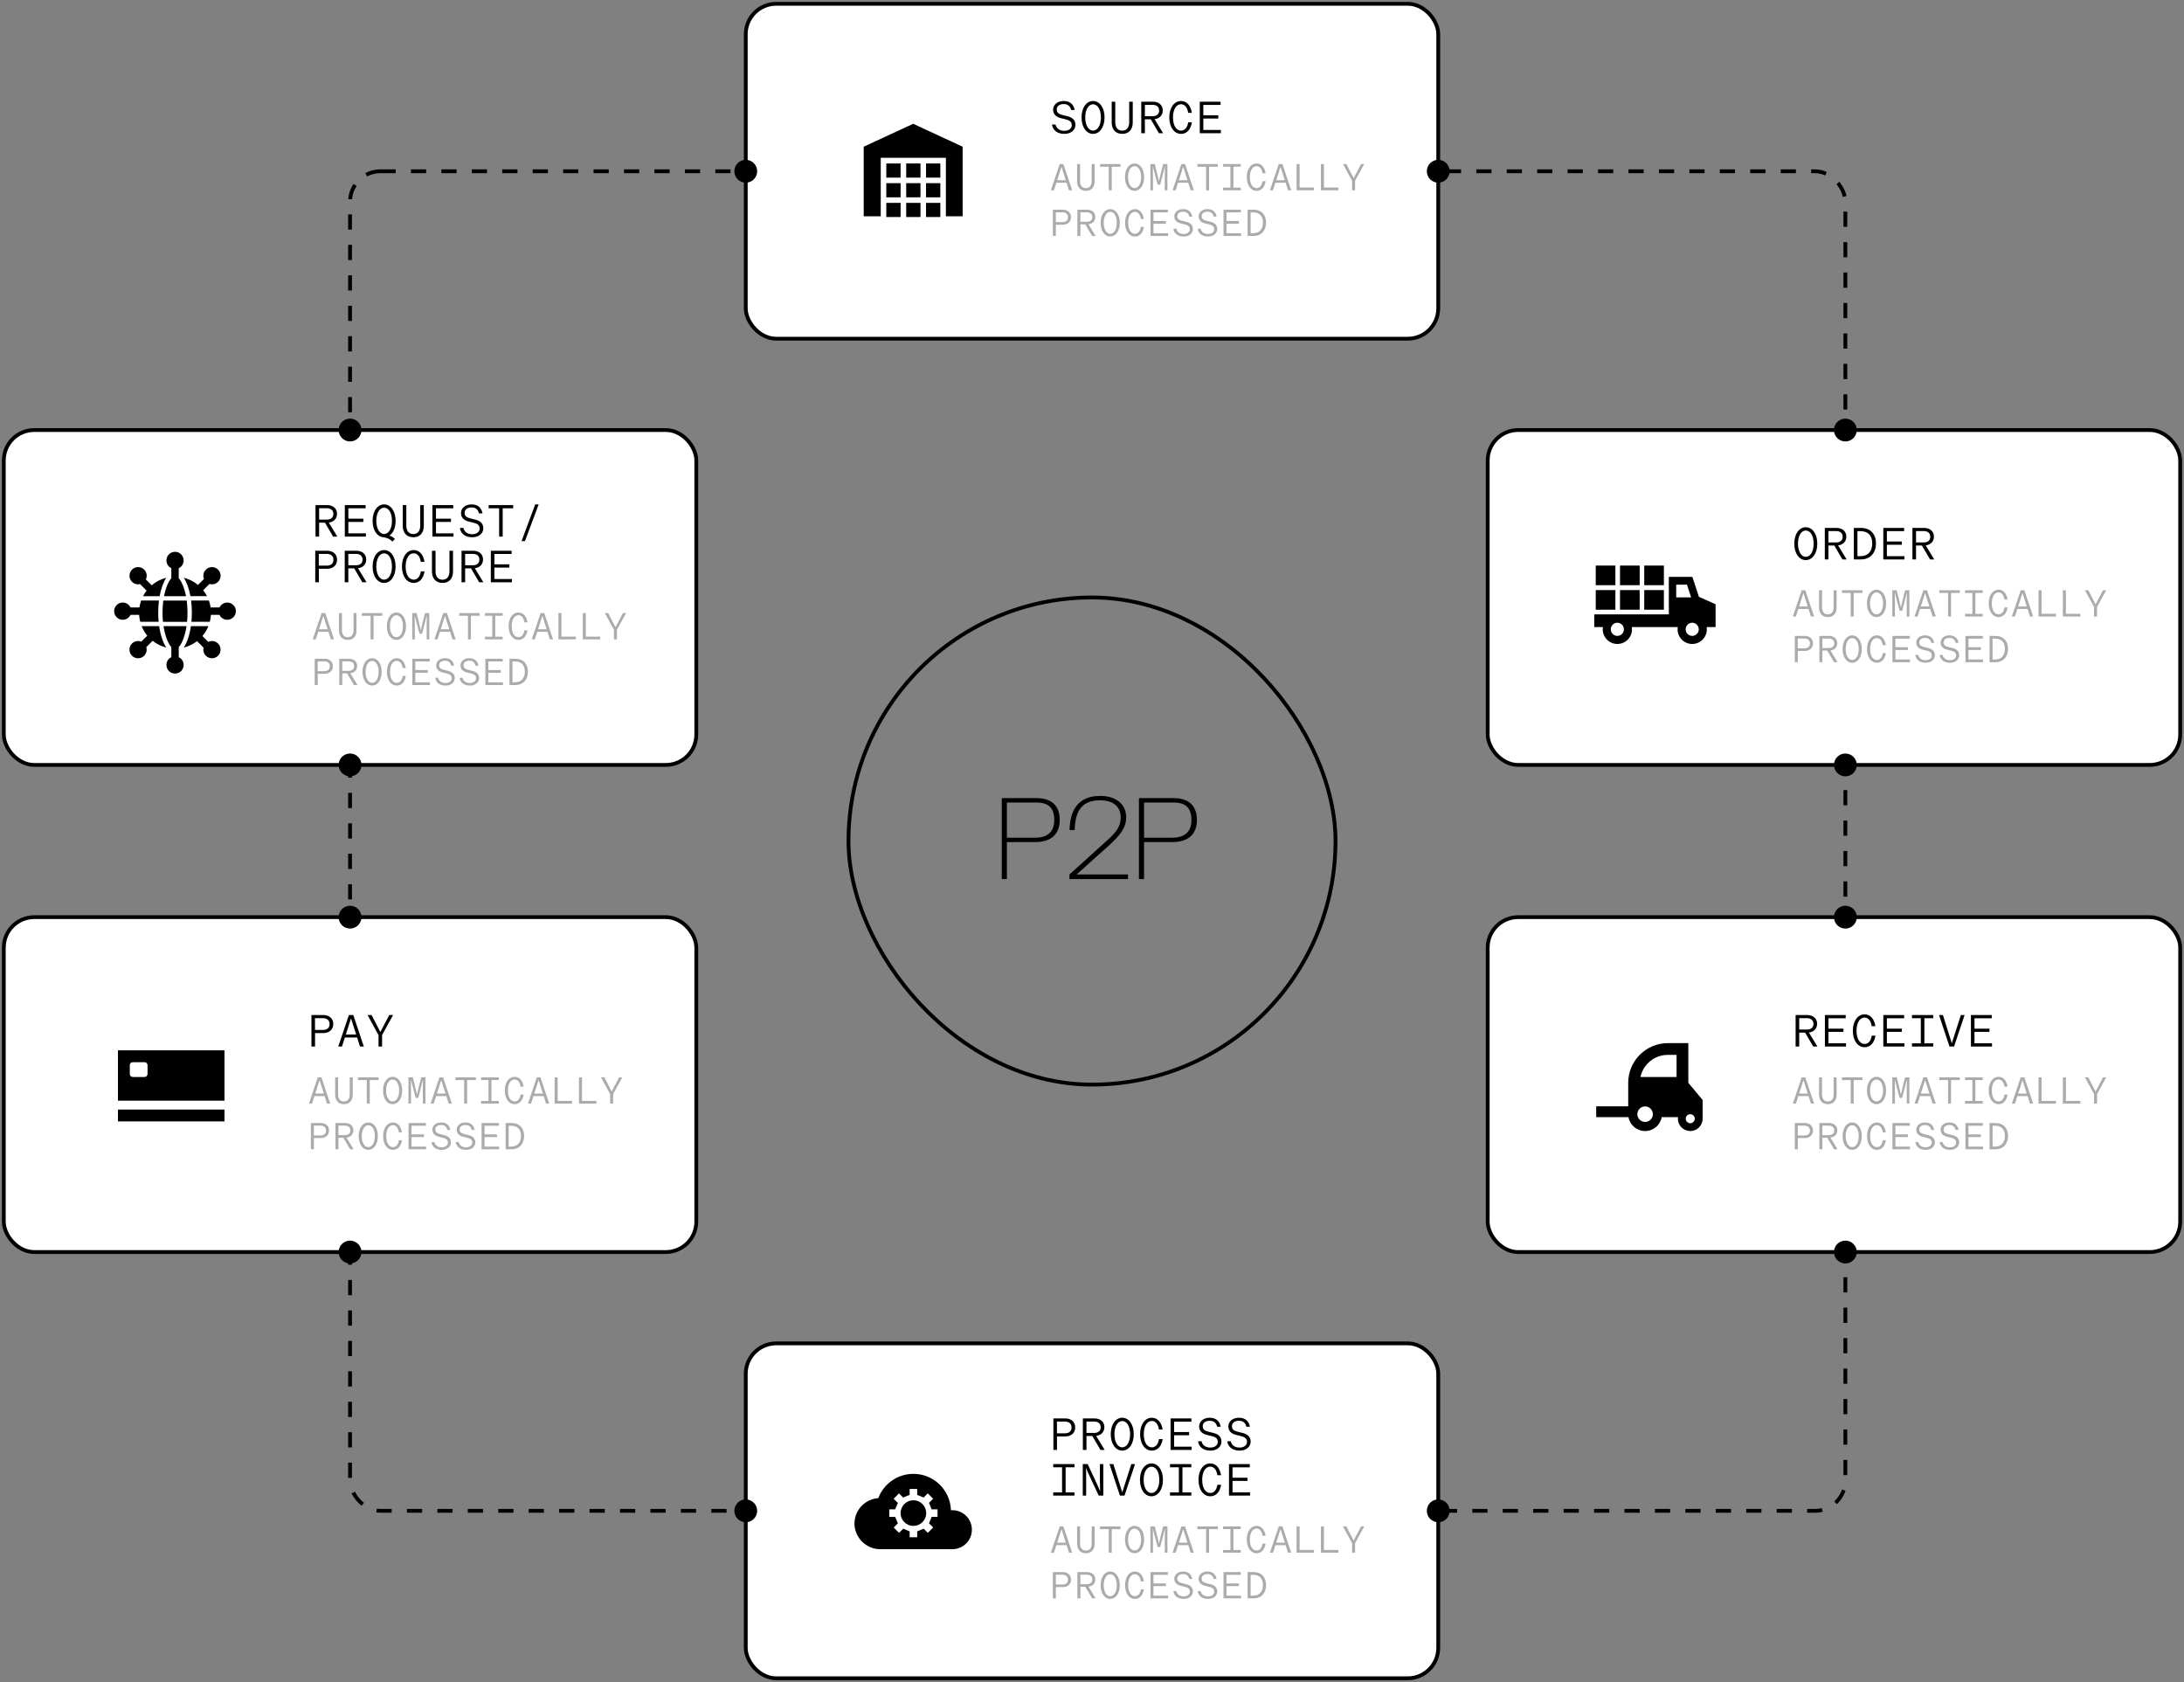 <svg width="574" height="442" viewBox="0 0 574 442" fill="none" xmlns="http://www.w3.org/2000/svg">
<rect x="0" y="0" width="574" height="442" fill="#808080" stroke="none"/>
<rect x="92" y="45" width="393" height="352" rx="8" stroke="black" stroke-dasharray="4 4"/>
<rect x="223" y="157" width="128" height="128" rx="64" stroke="black"/>
<path d="M272.409 209.72C276.697 209.72 278.521 212.024 278.521 215.48C278.521 218.776 276.697 221.272 272.089 221.272H264.633V231H263.289V209.72H272.409ZM272.025 220.12C275.545 220.12 277.081 218.392 277.081 215.48C277.081 212.248 275.545 210.872 272.345 210.872H264.633V220.12H272.025ZM281.071 231V229.784L290.991 220.824C293.519 218.52 294.543 217.112 294.543 214.776C294.543 212.12 292.751 210.296 289.167 210.296C284.815 210.296 282.575 212.504 282.447 218.104H281.103C281.231 211.736 284.367 209.144 289.103 209.144C293.839 209.144 295.983 211.736 295.983 214.744C295.983 217.4 294.607 219.224 291.631 222.008L282.959 229.784H296.463V231H281.071ZM308.458 209.72C312.746 209.72 314.569 212.024 314.569 215.48C314.569 218.776 312.746 221.272 308.138 221.272H300.682V231H299.338V209.72H308.458ZM308.074 220.12C311.594 220.12 313.13 218.392 313.13 215.48C313.13 212.248 311.594 210.872 308.394 210.872H300.682V220.12H308.074Z" fill="black"/>
<rect x="1" y="113" width="182" height="88" rx="8" fill="white"/>
<rect x="1" y="113" width="182" height="88" rx="8" stroke="black"/>
<circle cx="92" cy="113" r="3" fill="black"/>
<circle cx="92" cy="201" r="3" fill="black"/>
<path d="M54.408 156.66C54.123 156.102 53.785 155.583 53.396 155.096L55.057 153.442C55.829 153.675 56.705 153.5 57.315 152.883C58.198 152.001 58.198 150.56 57.315 149.678C56.433 148.795 54.992 148.795 54.11 149.678C53.448 150.34 53.279 151.313 53.61 152.131L52.039 153.701C50.969 152.812 49.69 152.163 48.295 151.813C49.074 152.987 49.684 154.662 50.047 156.654H54.408V156.66Z" fill="black"/>
<path d="M37.223 164.534C37.593 165.449 38.092 166.293 38.709 167.032L37.138 168.603C36.321 168.272 35.347 168.434 34.685 169.103C33.803 169.985 33.803 171.426 34.685 172.308C35.568 173.191 37.009 173.191 37.891 172.308C38.501 171.698 38.683 170.822 38.449 170.05L40.111 168.389C41.156 169.219 42.376 169.829 43.706 170.16C42.83 168.836 42.168 166.864 41.83 164.527H37.229L37.223 164.534Z" fill="black"/>
<path d="M42.713 160.998C42.713 161.841 42.758 162.64 42.83 163.399H49.163C49.241 162.64 49.28 161.841 49.28 160.998C49.28 159.862 49.202 158.791 49.073 157.805H42.921C42.784 158.791 42.713 159.862 42.713 160.998Z" fill="black"/>
<path d="M45.03 149.303V151.931C44.238 152.846 43.531 154.501 43.115 156.668H48.891C48.469 154.501 47.762 152.846 46.977 151.931V149.303C47.742 148.939 48.268 148.167 48.268 147.265C48.268 146.012 47.256 145 46.003 145C44.751 145 43.738 146.012 43.738 147.265C43.738 148.167 44.27 148.939 45.03 149.303Z" fill="black"/>
<path d="M46.978 172.691V170.062C47.861 169.044 48.639 167.09 49.029 164.533H42.98C43.37 167.09 44.149 169.044 45.031 170.062V172.691C44.265 173.054 43.74 173.826 43.74 174.728C43.74 175.981 44.752 176.993 46.005 176.993C47.257 176.993 48.27 175.981 48.27 174.728C48.27 173.826 47.737 173.054 46.978 172.691Z" fill="black"/>
<path d="M59.736 158.329C58.834 158.329 58.062 158.861 57.699 159.62H55.356C55.265 158.991 55.109 158.381 54.902 157.797H50.223C50.352 158.803 50.424 159.874 50.424 160.99C50.424 161.82 50.385 162.619 50.307 163.391H55.142C55.297 162.8 55.395 162.19 55.434 161.567H57.692C58.056 162.333 58.828 162.859 59.73 162.859C60.982 162.859 61.995 161.846 61.995 160.594C61.995 159.341 60.982 158.329 59.73 158.329H59.736Z" fill="black"/>
<path d="M54.739 168.667L53.201 167.129C53.856 166.357 54.389 165.487 54.772 164.533H50.17C49.833 166.869 49.171 168.842 48.295 170.166C49.586 169.842 50.767 169.258 51.786 168.472L53.506 170.192C53.331 170.932 53.532 171.737 54.103 172.308C54.986 173.19 56.426 173.19 57.309 172.308C58.191 171.425 58.191 169.985 57.309 169.102C56.614 168.408 55.576 168.265 54.733 168.667H54.739Z" fill="black"/>
<path d="M36.809 153.481L38.529 155.2C38.172 155.655 37.86 156.141 37.594 156.66H41.955C42.318 154.668 42.928 152.994 43.707 151.819C42.273 152.176 40.962 152.858 39.872 153.792L38.334 152.254C38.736 151.41 38.593 150.378 37.899 149.678C37.016 148.795 35.576 148.795 34.693 149.678C33.811 150.56 33.811 152.001 34.693 152.883C35.271 153.461 36.075 153.656 36.809 153.481Z" fill="black"/>
<path d="M36.567 161.567C36.606 162.197 36.704 162.807 36.859 163.391H41.694C41.623 162.619 41.577 161.82 41.577 160.99C41.577 159.874 41.649 158.803 41.779 157.797H37.1C36.892 158.381 36.736 158.991 36.645 159.62H34.303C33.939 158.861 33.167 158.329 32.265 158.329C31.012 158.329 30 159.341 30 160.594C30 161.846 31.012 162.859 32.265 162.859C33.167 162.859 33.939 162.327 34.303 161.567H36.561H36.567Z" fill="black"/>
<path d="M86.416 137.316L88.66 141H87.556L85.408 137.34H83.872V141H82.924V132.72H85.984C87.472 132.72 88.576 133.572 88.576 135.012C88.576 136.32 87.688 137.16 86.416 137.316ZM83.872 133.548V136.536H85.888C86.932 136.536 87.616 136.02 87.616 135.06C87.616 134.064 86.932 133.548 85.888 133.548H83.872ZM96.167 141H90.623V132.72H96.095V133.572H91.559V136.296H95.495V137.148H91.559V140.148H96.167V141ZM103.975 136.86C103.975 138.72 103.315 140.1 102.319 140.76C102.835 140.88 103.327 141.132 103.807 141.612L103.123 142.308C102.427 141.588 101.731 141.324 100.771 141.168C99.163 141.06 97.927 139.392 97.927 136.86C97.927 134.232 99.259 132.54 100.951 132.54C102.643 132.54 103.975 134.232 103.975 136.86ZM98.899 136.86C98.899 138.924 99.775 140.316 100.951 140.316C102.151 140.316 103.015 138.924 103.015 136.86C103.015 134.772 102.151 133.404 100.951 133.404C99.775 133.404 98.899 134.772 98.899 136.86ZM108.638 141.18C106.898 141.18 105.854 140.028 105.854 138.192V132.72H106.79V138.096C106.79 139.416 107.378 140.328 108.626 140.328C109.874 140.328 110.45 139.416 110.45 138.096V132.72H111.386V138.192C111.386 140.028 110.366 141.18 108.638 141.18ZM119.193 141H113.649V132.72H119.121V133.572H114.585V136.296H118.521V137.148H114.585V140.148H119.193V141ZM124.109 141.18C122.165 141.18 121.049 140.124 120.857 138.72H121.793C122.057 139.908 123.053 140.376 124.109 140.376C125.273 140.376 126.065 139.764 126.065 138.888C126.065 138 125.489 137.604 124.397 137.34L123.197 137.052C122.189 136.812 121.157 136.176 121.157 134.832C121.157 133.536 122.273 132.54 123.929 132.54C125.681 132.54 126.569 133.512 126.821 134.904H125.897C125.633 133.812 124.949 133.344 123.941 133.344C122.741 133.344 122.105 133.968 122.105 134.76C122.105 135.588 122.597 135.972 123.725 136.248L124.913 136.536C125.957 136.788 127.025 137.388 127.025 138.804C127.025 140.172 125.861 141.18 124.109 141.18ZM132.12 141H131.184V133.572H128.424V132.72H134.88V133.572H132.12V141ZM137.971 142.188H137.071L140.671 132.54H141.571L137.971 142.188ZM83.8 153H82.852V144.72H85.996C87.484 144.72 88.588 145.584 88.588 147.072C88.588 148.572 87.484 149.46 85.996 149.46H83.8V153ZM83.788 145.548V148.632H85.9C86.944 148.632 87.628 148.104 87.628 147.12C87.628 146.1 86.944 145.548 85.9 145.548H83.788ZM94.091 149.316L96.335 153H95.231L93.083 149.34H91.547V153H90.599V144.72H93.659C95.147 144.72 96.251 145.572 96.251 147.012C96.251 148.32 95.363 149.16 94.091 149.316ZM91.547 145.548V148.536H93.563C94.607 148.536 95.291 148.02 95.291 147.06C95.291 146.064 94.607 145.548 93.563 145.548H91.547ZM100.951 153.18C99.259 153.18 97.927 151.488 97.927 148.86C97.927 146.232 99.259 144.54 100.951 144.54C102.643 144.54 103.975 146.232 103.975 148.86C103.975 151.488 102.643 153.18 100.951 153.18ZM100.951 152.316C102.151 152.316 103.015 150.924 103.015 148.86C103.015 146.772 102.151 145.404 100.951 145.404C99.775 145.404 98.899 146.772 98.899 148.86C98.899 150.924 99.775 152.316 100.951 152.316ZM108.722 153.18C106.97 153.18 105.638 151.476 105.638 148.86C105.638 146.244 106.97 144.54 108.722 144.54C110.342 144.54 111.29 145.872 111.566 147.648H110.594C110.414 146.376 109.814 145.392 108.722 145.392C107.462 145.392 106.61 146.76 106.61 148.86C106.61 150.96 107.462 152.316 108.722 152.316C109.826 152.316 110.414 151.38 110.606 150.144H111.578C111.302 151.896 110.354 153.18 108.722 153.18ZM116.313 153.18C114.573 153.18 113.529 152.028 113.529 150.192V144.72H114.465V150.096C114.465 151.416 115.053 152.328 116.301 152.328C117.549 152.328 118.125 151.416 118.125 150.096V144.72H119.061V150.192C119.061 152.028 118.041 153.18 116.313 153.18ZM124.793 149.316L127.037 153H125.933L123.785 149.34H122.249V153H121.301V144.72H124.361C125.849 144.72 126.953 145.572 126.953 147.012C126.953 148.32 126.065 149.16 124.793 149.316ZM122.249 145.548V148.536H124.265C125.309 148.536 125.993 148.02 125.993 147.06C125.993 146.064 125.309 145.548 124.265 145.548H122.249ZM134.544 153H129V144.72H134.472V145.572H129.936V148.296H133.872V149.148H129.936V152.148H134.544V153Z" fill="black"/>
<path d="M87.79 168H86.95L86.32 166.02H83.64L83 168H82.19L84.52 161.1H85.48L87.79 168ZM84.98 161.83L83.85 165.36H86.11L84.98 161.83ZM91.406 168.15C89.956 168.15 89.086 167.19 89.086 165.66V161.1H89.866V165.58C89.866 166.68 90.356 167.44 91.396 167.44C92.436 167.44 92.916 166.68 92.916 165.58V161.1H93.696V165.66C93.696 167.19 92.846 168.15 91.406 168.15ZM98.182 168H97.402V161.81H95.102V161.1H100.482V161.81H98.182V168ZM104.188 168.15C102.778 168.15 101.668 166.74 101.668 164.55C101.668 162.36 102.778 160.95 104.188 160.95C105.598 160.95 106.708 162.36 106.708 164.55C106.708 166.74 105.598 168.15 104.188 168.15ZM104.188 167.43C105.188 167.43 105.908 166.27 105.908 164.55C105.908 162.81 105.188 161.67 104.188 161.67C103.208 161.67 102.478 162.81 102.478 164.55C102.478 166.27 103.208 167.43 104.188 167.43ZM111.694 161.1H112.824V168H112.134V164.12C112.134 163.39 112.144 162.31 112.164 161.75H112.144C112.054 162.09 111.784 163.19 111.594 163.92L110.924 166.5H110.254L109.564 163.92C109.384 163.25 109.154 162.35 109.004 161.75H108.984C109.004 162.31 109.024 163.39 109.024 164.12V168H108.344V161.1H109.494L110.074 163.4C110.284 164.21 110.504 165.18 110.584 165.59H110.604C110.714 165.09 110.954 164.04 111.114 163.41L111.694 161.1ZM119.77 168H118.93L118.3 166.02H115.62L114.98 168H114.17L116.5 161.1H117.46L119.77 168ZM116.96 161.83L115.83 165.36H118.09L116.96 161.83ZM123.767 168H122.987V161.81H120.687V161.1H126.067V161.81H123.767V168ZM132.103 168H127.443V167.3H129.383V161.8H127.443V161.1H132.103V161.8H130.163V167.3H132.103V168ZM136.249 168.15C134.789 168.15 133.679 166.73 133.679 164.55C133.679 162.37 134.789 160.95 136.249 160.95C137.599 160.95 138.389 162.06 138.619 163.54H137.809C137.659 162.48 137.159 161.66 136.249 161.66C135.199 161.66 134.489 162.8 134.489 164.55C134.489 166.3 135.199 167.43 136.249 167.43C137.169 167.43 137.659 166.65 137.819 165.62H138.629C138.399 167.08 137.609 168.15 136.249 168.15ZM145.355 168H144.515L143.885 166.02H141.205L140.565 168H139.755L142.085 161.1H143.045L145.355 168ZM142.545 161.83L141.415 165.36H143.675L142.545 161.83ZM151.351 168H146.771V161.1H147.561V167.28H151.351V168ZM157.747 168H153.167V161.1H153.957V167.28H157.747V168ZM162.143 168H161.363V165.51L158.963 161.1H159.843L161.763 164.81L163.713 161.1H164.553L162.143 165.49V168ZM83.5 180H82.71V173.1H85.33C86.57 173.1 87.49 173.82 87.49 175.06C87.49 176.31 86.57 177.05 85.33 177.05H83.5V180ZM83.49 173.79V176.36H85.25C86.12 176.36 86.69 175.92 86.69 175.1C86.69 174.25 86.12 173.79 85.25 173.79H83.49ZM92.076 176.93L93.946 180H93.026L91.236 176.95H89.956V180H89.166V173.1H91.716C92.956 173.1 93.876 173.81 93.876 175.01C93.876 176.1 93.136 176.8 92.076 176.93ZM89.956 173.79V176.28H91.636C92.506 176.28 93.076 175.85 93.076 175.05C93.076 174.22 92.506 173.79 91.636 173.79H89.956ZM97.792 180.15C96.382 180.15 95.272 178.74 95.272 176.55C95.272 174.36 96.382 172.95 97.792 172.95C99.202 172.95 100.312 174.36 100.312 176.55C100.312 178.74 99.202 180.15 97.792 180.15ZM97.792 179.43C98.792 179.43 99.512 178.27 99.512 176.55C99.512 174.81 98.792 173.67 97.792 173.67C96.812 173.67 96.082 174.81 96.082 176.55C96.082 178.27 96.812 179.43 97.792 179.43ZM104.268 180.15C102.808 180.15 101.698 178.73 101.698 176.55C101.698 174.37 102.808 172.95 104.268 172.95C105.618 172.95 106.408 174.06 106.638 175.54H105.828C105.678 174.48 105.178 173.66 104.268 173.66C103.218 173.66 102.508 174.8 102.508 176.55C102.508 178.3 103.218 179.43 104.268 179.43C105.188 179.43 105.678 178.65 105.838 177.62H106.648C106.418 179.08 105.628 180.15 104.268 180.15ZM112.994 180H108.374V173.1H112.934V173.81H109.154V176.08H112.434V176.79H109.154V179.29H112.994V180ZM117.09 180.15C115.47 180.15 114.54 179.27 114.38 178.1H115.16C115.38 179.09 116.21 179.48 117.09 179.48C118.06 179.48 118.72 178.97 118.72 178.24C118.72 177.5 118.24 177.17 117.33 176.95L116.33 176.71C115.49 176.51 114.63 175.98 114.63 174.86C114.63 173.78 115.56 172.95 116.94 172.95C118.4 172.95 119.14 173.76 119.35 174.92H118.58C118.36 174.01 117.79 173.62 116.95 173.62C115.95 173.62 115.42 174.14 115.42 174.8C115.42 175.49 115.83 175.81 116.77 176.04L117.76 176.28C118.63 176.49 119.52 176.99 119.52 178.17C119.52 179.31 118.55 180.15 117.09 180.15ZM123.487 180.15C121.867 180.15 120.937 179.27 120.777 178.1H121.557C121.777 179.09 122.607 179.48 123.487 179.48C124.457 179.48 125.117 178.97 125.117 178.24C125.117 177.5 124.637 177.17 123.727 176.95L122.727 176.71C121.887 176.51 121.027 175.98 121.027 174.86C121.027 173.78 121.957 172.95 123.337 172.95C124.797 172.95 125.537 173.76 125.747 174.92H124.977C124.757 174.01 124.187 173.62 123.347 173.62C122.347 173.62 121.817 174.14 121.817 174.8C121.817 175.49 122.227 175.81 123.167 176.04L124.157 176.28C125.027 176.49 125.917 176.99 125.917 178.17C125.917 179.31 124.947 180.15 123.487 180.15ZM132.183 180H127.563V173.1H132.123V173.81H128.343V176.08H131.623V176.79H128.343V179.29H132.183V180ZM135.449 173.1C137.589 173.1 138.749 174.5 138.749 176.49C138.749 178.48 137.589 180 135.449 180H133.899V173.1H135.449ZM134.689 179.29H135.329C137.039 179.29 137.929 178.18 137.929 176.5C137.929 174.8 137.049 173.81 135.329 173.81H134.689V179.29Z" fill="#ABABAB"/>
<rect x="196" y="1" width="182" height="88" rx="8" fill="white"/>
<rect x="196" y="1" width="182" height="88" rx="8" stroke="black"/>
<circle cx="196" cy="45" r="3" fill="black"/>
<circle cx="378" cy="45" r="3" fill="black"/>
<path d="M240.003 32.53L227 38.548V56.84H231.477V42.955V41.504V41.469H233.062H246.938H248.599V56.84H253V38.548L240.003 32.53Z" fill="black"/>
<path d="M232.941 56.84V57.03H236.697V56.84V53.309H232.941V56.84Z" fill="black"/>
<path d="M238.166 56.84V57.03H241.921V56.84V53.309H238.166V56.84Z" fill="black"/>
<path d="M243.385 56.84V57.03H247.14V56.84V53.309H243.385V56.84Z" fill="black"/>
<path d="M236.697 48.13H232.941V51.851H236.697V48.13Z" fill="black"/>
<path d="M241.921 48.13H238.166V51.851H241.921V48.13Z" fill="black"/>
<path d="M247.14 48.13H243.385V51.851H247.14V48.13Z" fill="black"/>
<path d="M232.941 42.954V46.676H236.697V43.219V42.954H236.142H232.941Z" fill="black"/>
<path d="M238.166 43.929V46.676H241.921V43.889V42.954H238.166V43.929Z" fill="black"/>
<path d="M243.385 42.954V43.184V46.676H247.14V42.954H243.859H243.385Z" fill="black"/>
<path d="M279.732 35.18C277.788 35.18 276.672 34.124 276.48 32.72H277.416C277.68 33.908 278.676 34.376 279.732 34.376C280.896 34.376 281.688 33.764 281.688 32.888C281.688 32 281.112 31.604 280.02 31.34L278.82 31.052C277.812 30.812 276.78 30.176 276.78 28.832C276.78 27.536 277.896 26.54 279.552 26.54C281.304 26.54 282.192 27.512 282.444 28.904H281.52C281.256 27.812 280.572 27.344 279.564 27.344C278.364 27.344 277.728 27.968 277.728 28.76C277.728 29.588 278.22 29.972 279.348 30.248L280.536 30.536C281.58 30.788 282.648 31.388 282.648 32.804C282.648 34.172 281.484 35.18 279.732 35.18ZM287.275 35.18C285.583 35.18 284.251 33.488 284.251 30.86C284.251 28.232 285.583 26.54 287.275 26.54C288.967 26.54 290.299 28.232 290.299 30.86C290.299 33.488 288.967 35.18 287.275 35.18ZM287.275 34.316C288.475 34.316 289.339 32.924 289.339 30.86C289.339 28.772 288.475 27.404 287.275 27.404C286.099 27.404 285.223 28.772 285.223 30.86C285.223 32.924 286.099 34.316 287.275 34.316ZM294.963 35.18C293.223 35.18 292.179 34.028 292.179 32.192V26.72H293.115V32.096C293.115 33.416 293.703 34.328 294.951 34.328C296.199 34.328 296.775 33.416 296.775 32.096V26.72H297.711V32.192C297.711 34.028 296.691 35.18 294.963 35.18ZM303.442 31.316L305.686 35H304.582L302.434 31.34H300.898V35H299.95V26.72H303.01C304.498 26.72 305.602 27.572 305.602 29.012C305.602 30.32 304.714 31.16 303.442 31.316ZM300.898 27.548V30.536H302.914C303.958 30.536 304.642 30.02 304.642 29.06C304.642 28.064 303.958 27.548 302.914 27.548H300.898ZM310.397 35.18C308.645 35.18 307.313 33.476 307.313 30.86C307.313 28.244 308.645 26.54 310.397 26.54C312.017 26.54 312.965 27.872 313.241 29.648H312.269C312.089 28.376 311.489 27.392 310.397 27.392C309.137 27.392 308.285 28.76 308.285 30.86C308.285 32.96 309.137 34.316 310.397 34.316C311.501 34.316 312.089 33.38 312.281 32.144H313.253C312.977 33.896 312.029 35.18 310.397 35.18ZM320.869 35H315.325V26.72H320.797V27.572H316.261V30.296H320.197V31.148H316.261V34.148H320.869V35Z" fill="black"/>
<path d="M281.79 50H280.95L280.32 48.02H277.64L277 50H276.19L278.52 43.1H279.48L281.79 50ZM278.98 43.83L277.85 47.36H280.11L278.98 43.83ZM285.406 50.15C283.956 50.15 283.086 49.19 283.086 47.66V43.1H283.866V47.58C283.866 48.68 284.356 49.44 285.396 49.44C286.436 49.44 286.916 48.68 286.916 47.58V43.1H287.696V47.66C287.696 49.19 286.846 50.15 285.406 50.15ZM292.182 50H291.402V43.81H289.102V43.1H294.482V43.81H292.182V50ZM298.188 50.15C296.778 50.15 295.668 48.74 295.668 46.55C295.668 44.36 296.778 42.95 298.188 42.95C299.598 42.95 300.708 44.36 300.708 46.55C300.708 48.74 299.598 50.15 298.188 50.15ZM298.188 49.43C299.188 49.43 299.908 48.27 299.908 46.55C299.908 44.81 299.188 43.67 298.188 43.67C297.208 43.67 296.478 44.81 296.478 46.55C296.478 48.27 297.208 49.43 298.188 49.43ZM305.694 43.1H306.824V50H306.134V46.12C306.134 45.39 306.144 44.31 306.164 43.75H306.144C306.054 44.09 305.784 45.19 305.594 45.92L304.924 48.5H304.254L303.564 45.92C303.384 45.25 303.154 44.35 303.004 43.75H302.984C303.004 44.31 303.024 45.39 303.024 46.12V50H302.344V43.1H303.494L304.074 45.4C304.284 46.21 304.504 47.18 304.584 47.59H304.604C304.714 47.09 304.954 46.04 305.114 45.41L305.694 43.1ZM313.77 50H312.93L312.3 48.02H309.62L308.98 50H308.17L310.5 43.1H311.46L313.77 50ZM310.96 43.83L309.83 47.36H312.09L310.96 43.83ZM317.767 50H316.987V43.81H314.687V43.1H320.067V43.81H317.767V50ZM326.103 50H321.443V49.3H323.383V43.8H321.443V43.1H326.103V43.8H324.163V49.3H326.103V50ZM330.249 50.15C328.789 50.15 327.679 48.73 327.679 46.55C327.679 44.37 328.789 42.95 330.249 42.95C331.599 42.95 332.389 44.06 332.619 45.54H331.809C331.659 44.48 331.159 43.66 330.249 43.66C329.199 43.66 328.489 44.8 328.489 46.55C328.489 48.3 329.199 49.43 330.249 49.43C331.169 49.43 331.659 48.65 331.819 47.62H332.629C332.399 49.08 331.609 50.15 330.249 50.15ZM339.355 50H338.515L337.885 48.02H335.205L334.565 50H333.755L336.085 43.1H337.045L339.355 50ZM336.545 43.83L335.415 47.36H337.675L336.545 43.83ZM345.351 50H340.771V43.1H341.561V49.28H345.351V50ZM351.747 50H347.167V43.1H347.957V49.28H351.747V50ZM356.143 50H355.363V47.51L352.963 43.1H353.843L355.763 46.81L357.713 43.1H358.553L356.143 47.49V50ZM277.5 62H276.71V55.1H279.33C280.57 55.1 281.49 55.82 281.49 57.06C281.49 58.31 280.57 59.05 279.33 59.05H277.5V62ZM277.49 55.79V58.36H279.25C280.12 58.36 280.69 57.92 280.69 57.1C280.69 56.25 280.12 55.79 279.25 55.79H277.49ZM286.076 58.93L287.946 62H287.026L285.236 58.95H283.956V62H283.166V55.1H285.716C286.956 55.1 287.876 55.81 287.876 57.01C287.876 58.1 287.136 58.8 286.076 58.93ZM283.956 55.79V58.28H285.636C286.506 58.28 287.076 57.85 287.076 57.05C287.076 56.22 286.506 55.79 285.636 55.79H283.956ZM291.792 62.15C290.382 62.15 289.272 60.74 289.272 58.55C289.272 56.36 290.382 54.95 291.792 54.95C293.202 54.95 294.312 56.36 294.312 58.55C294.312 60.74 293.202 62.15 291.792 62.15ZM291.792 61.43C292.792 61.43 293.512 60.27 293.512 58.55C293.512 56.81 292.792 55.67 291.792 55.67C290.812 55.67 290.082 56.81 290.082 58.55C290.082 60.27 290.812 61.43 291.792 61.43ZM298.268 62.15C296.808 62.15 295.698 60.73 295.698 58.55C295.698 56.37 296.808 54.95 298.268 54.95C299.618 54.95 300.408 56.06 300.638 57.54H299.828C299.678 56.48 299.178 55.66 298.268 55.66C297.218 55.66 296.508 56.8 296.508 58.55C296.508 60.3 297.218 61.43 298.268 61.43C299.188 61.43 299.678 60.65 299.838 59.62H300.648C300.418 61.08 299.628 62.15 298.268 62.15ZM306.994 62H302.374V55.1H306.934V55.81H303.154V58.08H306.434V58.79H303.154V61.29H306.994V62ZM311.09 62.15C309.47 62.15 308.54 61.27 308.38 60.1H309.16C309.38 61.09 310.21 61.48 311.09 61.48C312.06 61.48 312.72 60.97 312.72 60.24C312.72 59.5 312.24 59.17 311.33 58.95L310.33 58.71C309.49 58.51 308.63 57.98 308.63 56.86C308.63 55.78 309.56 54.95 310.94 54.95C312.4 54.95 313.14 55.76 313.35 56.92H312.58C312.36 56.01 311.79 55.62 310.95 55.62C309.95 55.62 309.42 56.14 309.42 56.8C309.42 57.49 309.83 57.81 310.77 58.04L311.76 58.28C312.63 58.49 313.52 58.99 313.52 60.17C313.52 61.31 312.55 62.15 311.09 62.15ZM317.487 62.15C315.867 62.15 314.937 61.27 314.777 60.1H315.557C315.777 61.09 316.607 61.48 317.487 61.48C318.457 61.48 319.117 60.97 319.117 60.24C319.117 59.5 318.637 59.17 317.727 58.95L316.727 58.71C315.887 58.51 315.027 57.98 315.027 56.86C315.027 55.78 315.957 54.95 317.337 54.95C318.797 54.95 319.537 55.76 319.747 56.92H318.977C318.757 56.01 318.187 55.62 317.347 55.62C316.347 55.62 315.817 56.14 315.817 56.8C315.817 57.49 316.227 57.81 317.167 58.04L318.157 58.28C319.027 58.49 319.917 58.99 319.917 60.17C319.917 61.31 318.947 62.15 317.487 62.15ZM326.183 62H321.563V55.1H326.123V55.81H322.343V58.08H325.623V58.79H322.343V61.29H326.183V62ZM329.449 55.1C331.589 55.1 332.749 56.5 332.749 58.49C332.749 60.48 331.589 62 329.449 62H327.899V55.1H329.449ZM328.689 61.29H329.329C331.039 61.29 331.929 60.18 331.929 58.5C331.929 56.8 331.049 55.81 329.329 55.81H328.689V61.29Z" fill="#ABABAB"/>
<rect x="196" y="353" width="182" height="88" rx="8" fill="white"/>
<rect x="196" y="353" width="182" height="88" rx="8" stroke="black"/>
<circle cx="196" cy="397" r="3" fill="black"/>
<circle cx="378" cy="397" r="3" fill="black"/>
<path d="M250.306 396.833H249.925C249.75 391.534 245.41 387.286 240.058 387.286C235.832 387.286 232.239 389.943 230.83 393.666C227.336 393.909 224.572 396.81 224.572 400.365C224.572 403.921 227.58 407.08 231.287 407.08H250.306C253.138 407.08 255.429 404.789 255.429 401.957C255.429 399.124 253.138 396.833 250.306 396.833ZM239.068 392.813V391.26H241.055V392.805L241.406 392.95L242.388 393.361L242.738 393.513L243.012 393.239L243.842 392.409L245.25 393.818L244.428 394.64L244.162 394.907L244.306 395.257L244.71 396.247L244.854 396.604H246.408V398.591H244.862L244.717 398.942L244.306 399.924L244.154 400.274L244.428 400.548L245.235 401.355L245.258 401.378L245.227 401.408L243.849 402.786L243.027 401.964L242.761 401.698L242.41 401.842L241.421 402.246L241.063 402.391V403.944H239.076V402.398L238.726 402.254L237.842 401.88L237.743 401.842L237.393 401.69L237.119 401.964L236.289 402.794L234.881 401.386L235.703 400.563L235.97 400.297L235.825 399.947L235.421 398.957L235.277 398.599H233.724V396.612H235.269L235.414 396.262L235.779 395.386L235.825 395.28L235.977 394.929L235.703 394.655L234.873 393.826L236.282 392.417L237.104 393.239L237.37 393.506L237.721 393.361L238.71 392.958L239.068 392.813Z" fill="black"/>
<path d="M237.264 395.713C237.082 395.987 236.952 396.292 236.861 396.604C236.838 396.68 236.808 396.756 236.792 396.833C236.785 396.871 236.762 396.909 236.754 396.954C236.709 397.175 236.693 397.388 236.693 397.594C236.693 397.799 236.716 398.013 236.754 398.233C236.838 398.683 237.013 399.101 237.264 399.474C237.462 399.771 237.721 400.023 238.003 400.243C238.064 400.289 238.117 400.342 238.178 400.388C238.551 400.639 238.97 400.814 239.419 400.898C239.64 400.944 239.853 400.959 240.058 400.959C240.264 400.959 240.477 400.936 240.698 400.898C241.147 400.814 241.566 400.639 241.939 400.388C242.304 400.144 242.609 399.84 242.853 399.474C243.104 399.101 243.279 398.683 243.363 398.233C243.408 398.013 243.424 397.799 243.424 397.594C243.424 397.388 243.401 397.175 243.363 396.954C243.355 396.916 243.34 396.878 243.325 396.833C243.233 396.429 243.081 396.048 242.853 395.713C242.609 395.356 242.304 395.043 241.939 394.8C241.566 394.549 241.147 394.373 240.698 394.29C240.477 394.244 240.264 394.229 240.058 394.229C239.853 394.229 239.64 394.252 239.419 394.29C238.97 394.373 238.551 394.549 238.178 394.8C237.813 395.043 237.508 395.348 237.264 395.713Z" fill="black"/>
<path d="M277.8 381H276.852V372.72H279.996C281.484 372.72 282.588 373.584 282.588 375.072C282.588 376.572 281.484 377.46 279.996 377.46H277.8V381ZM277.788 373.548V376.632H279.9C280.944 376.632 281.628 376.104 281.628 375.12C281.628 374.1 280.944 373.548 279.9 373.548H277.788ZM288.091 377.316L290.335 381H289.231L287.083 377.34H285.547V381H284.599V372.72H287.659C289.147 372.72 290.251 373.572 290.251 375.012C290.251 376.32 289.363 377.16 288.091 377.316ZM285.547 373.548V376.536H287.563C288.607 376.536 289.291 376.02 289.291 375.06C289.291 374.064 288.607 373.548 287.563 373.548H285.547ZM294.951 381.18C293.259 381.18 291.927 379.488 291.927 376.86C291.927 374.232 293.259 372.54 294.951 372.54C296.643 372.54 297.975 374.232 297.975 376.86C297.975 379.488 296.643 381.18 294.951 381.18ZM294.951 380.316C296.151 380.316 297.015 378.924 297.015 376.86C297.015 374.772 296.151 373.404 294.951 373.404C293.775 373.404 292.899 374.772 292.899 376.86C292.899 378.924 293.775 380.316 294.951 380.316ZM302.722 381.18C300.97 381.18 299.638 379.476 299.638 376.86C299.638 374.244 300.97 372.54 302.722 372.54C304.342 372.54 305.29 373.872 305.566 375.648H304.594C304.414 374.376 303.814 373.392 302.722 373.392C301.462 373.392 300.61 374.76 300.61 376.86C300.61 378.96 301.462 380.316 302.722 380.316C303.826 380.316 304.414 379.38 304.606 378.144H305.578C305.302 379.896 304.354 381.18 302.722 381.18ZM313.193 381H307.649V372.72H313.121V373.572H308.585V376.296H312.521V377.148H308.585V380.148H313.193V381ZM318.109 381.18C316.165 381.18 315.049 380.124 314.857 378.72H315.793C316.057 379.908 317.053 380.376 318.109 380.376C319.273 380.376 320.065 379.764 320.065 378.888C320.065 378 319.489 377.604 318.397 377.34L317.197 377.052C316.189 376.812 315.157 376.176 315.157 374.832C315.157 373.536 316.273 372.54 317.929 372.54C319.681 372.54 320.569 373.512 320.821 374.904H319.897C319.633 373.812 318.949 373.344 317.941 373.344C316.741 373.344 316.105 373.968 316.105 374.76C316.105 375.588 316.597 375.972 317.725 376.248L318.913 376.536C319.957 376.788 321.025 377.388 321.025 378.804C321.025 380.172 319.861 381.18 318.109 381.18ZM325.784 381.18C323.84 381.18 322.724 380.124 322.532 378.72H323.468C323.732 379.908 324.728 380.376 325.784 380.376C326.948 380.376 327.74 379.764 327.74 378.888C327.74 378 327.164 377.604 326.072 377.34L324.872 377.052C323.864 376.812 322.832 376.176 322.832 374.832C322.832 373.536 323.948 372.54 325.604 372.54C327.356 372.54 328.244 373.512 328.496 374.904H327.572C327.308 373.812 326.624 373.344 325.616 373.344C324.416 373.344 323.78 373.968 323.78 374.76C323.78 375.588 324.272 375.972 325.4 376.248L326.588 376.536C327.632 376.788 328.7 377.388 328.7 378.804C328.7 380.172 327.536 381.18 325.784 381.18ZM282.396 393H276.804V392.16H279.132V385.56H276.804V384.72H282.396V385.56H280.068V392.16H282.396V393ZM289.975 393H288.763L286.219 387.552C285.943 386.964 285.643 386.292 285.451 385.764H285.427C285.463 386.412 285.463 387.396 285.463 387.924V393H284.575V384.72H285.871L288.211 389.748C288.535 390.444 288.859 391.176 289.099 391.788H289.123C289.087 391.08 289.075 390.12 289.075 389.544V384.72H289.975V393ZM295.539 393H294.339L291.591 384.72H292.611L294.951 392.148L297.327 384.72H298.311L295.539 393ZM302.626 393.18C300.934 393.18 299.602 391.488 299.602 388.86C299.602 386.232 300.934 384.54 302.626 384.54C304.318 384.54 305.65 386.232 305.65 388.86C305.65 391.488 304.318 393.18 302.626 393.18ZM302.626 392.316C303.826 392.316 304.69 390.924 304.69 388.86C304.69 386.772 303.826 385.404 302.626 385.404C301.45 385.404 300.574 386.772 300.574 388.86C300.574 390.924 301.45 392.316 302.626 392.316ZM313.097 393H307.505V392.16H309.833V385.56H307.505V384.72H313.097V385.56H310.769V392.16H313.097V393ZM318.073 393.18C316.321 393.18 314.989 391.476 314.989 388.86C314.989 386.244 316.321 384.54 318.073 384.54C319.693 384.54 320.641 385.872 320.917 387.648H319.945C319.765 386.376 319.165 385.392 318.073 385.392C316.813 385.392 315.961 386.76 315.961 388.86C315.961 390.96 316.813 392.316 318.073 392.316C319.177 392.316 319.765 391.38 319.957 390.144H320.929C320.653 391.896 319.705 393.18 318.073 393.18ZM328.544 393H323V384.72H328.472V385.572H323.936V388.296H327.872V389.148H323.936V392.148H328.544V393Z" fill="black"/>
<path d="M281.79 408H280.95L280.32 406.02H277.64L277 408H276.19L278.52 401.1H279.48L281.79 408ZM278.98 401.83L277.85 405.36H280.11L278.98 401.83ZM285.406 408.15C283.956 408.15 283.086 407.19 283.086 405.66V401.1H283.866V405.58C283.866 406.68 284.356 407.44 285.396 407.44C286.436 407.44 286.916 406.68 286.916 405.58V401.1H287.696V405.66C287.696 407.19 286.846 408.15 285.406 408.15ZM292.182 408H291.402V401.81H289.102V401.1H294.482V401.81H292.182V408ZM298.188 408.15C296.778 408.15 295.668 406.74 295.668 404.55C295.668 402.36 296.778 400.95 298.188 400.95C299.598 400.95 300.708 402.36 300.708 404.55C300.708 406.74 299.598 408.15 298.188 408.15ZM298.188 407.43C299.188 407.43 299.908 406.27 299.908 404.55C299.908 402.81 299.188 401.67 298.188 401.67C297.208 401.67 296.478 402.81 296.478 404.55C296.478 406.27 297.208 407.43 298.188 407.43ZM305.694 401.1H306.824V408H306.134V404.12C306.134 403.39 306.144 402.31 306.164 401.75H306.144C306.054 402.09 305.784 403.19 305.594 403.92L304.924 406.5H304.254L303.564 403.92C303.384 403.25 303.154 402.35 303.004 401.75H302.984C303.004 402.31 303.024 403.39 303.024 404.12V408H302.344V401.1H303.494L304.074 403.4C304.284 404.21 304.504 405.18 304.584 405.59H304.604C304.714 405.09 304.954 404.04 305.114 403.41L305.694 401.1ZM313.77 408H312.93L312.3 406.02H309.62L308.98 408H308.17L310.5 401.1H311.46L313.77 408ZM310.96 401.83L309.83 405.36H312.09L310.96 401.83ZM317.767 408H316.987V401.81H314.687V401.1H320.067V401.81H317.767V408ZM326.103 408H321.443V407.3H323.383V401.8H321.443V401.1H326.103V401.8H324.163V407.3H326.103V408ZM330.249 408.15C328.789 408.15 327.679 406.73 327.679 404.55C327.679 402.37 328.789 400.95 330.249 400.95C331.599 400.95 332.389 402.06 332.619 403.54H331.809C331.659 402.48 331.159 401.66 330.249 401.66C329.199 401.66 328.489 402.8 328.489 404.55C328.489 406.3 329.199 407.43 330.249 407.43C331.169 407.43 331.659 406.65 331.819 405.62H332.629C332.399 407.08 331.609 408.15 330.249 408.15ZM339.355 408H338.515L337.885 406.02H335.205L334.565 408H333.755L336.085 401.1H337.045L339.355 408ZM336.545 401.83L335.415 405.36H337.675L336.545 401.83ZM345.351 408H340.771V401.1H341.561V407.28H345.351V408ZM351.747 408H347.167V401.1H347.957V407.28H351.747V408ZM356.143 408H355.363V405.51L352.963 401.1H353.843L355.763 404.81L357.713 401.1H358.553L356.143 405.49V408ZM277.5 420H276.71V413.1H279.33C280.57 413.1 281.49 413.82 281.49 415.06C281.49 416.31 280.57 417.05 279.33 417.05H277.5V420ZM277.49 413.79V416.36H279.25C280.12 416.36 280.69 415.92 280.69 415.1C280.69 414.25 280.12 413.79 279.25 413.79H277.49ZM286.076 416.93L287.946 420H287.026L285.236 416.95H283.956V420H283.166V413.1H285.716C286.956 413.1 287.876 413.81 287.876 415.01C287.876 416.1 287.136 416.8 286.076 416.93ZM283.956 413.79V416.28H285.636C286.506 416.28 287.076 415.85 287.076 415.05C287.076 414.22 286.506 413.79 285.636 413.79H283.956ZM291.792 420.15C290.382 420.15 289.272 418.74 289.272 416.55C289.272 414.36 290.382 412.95 291.792 412.95C293.202 412.95 294.312 414.36 294.312 416.55C294.312 418.74 293.202 420.15 291.792 420.15ZM291.792 419.43C292.792 419.43 293.512 418.27 293.512 416.55C293.512 414.81 292.792 413.67 291.792 413.67C290.812 413.67 290.082 414.81 290.082 416.55C290.082 418.27 290.812 419.43 291.792 419.43ZM298.268 420.15C296.808 420.15 295.698 418.73 295.698 416.55C295.698 414.37 296.808 412.95 298.268 412.95C299.618 412.95 300.408 414.06 300.638 415.54H299.828C299.678 414.48 299.178 413.66 298.268 413.66C297.218 413.66 296.508 414.8 296.508 416.55C296.508 418.3 297.218 419.43 298.268 419.43C299.188 419.43 299.678 418.65 299.838 417.62H300.648C300.418 419.08 299.628 420.15 298.268 420.15ZM306.994 420H302.374V413.1H306.934V413.81H303.154V416.08H306.434V416.79H303.154V419.29H306.994V420ZM311.09 420.15C309.47 420.15 308.54 419.27 308.38 418.1H309.16C309.38 419.09 310.21 419.48 311.09 419.48C312.06 419.48 312.72 418.97 312.72 418.24C312.72 417.5 312.24 417.17 311.33 416.95L310.33 416.71C309.49 416.51 308.63 415.98 308.63 414.86C308.63 413.78 309.56 412.95 310.94 412.95C312.4 412.95 313.14 413.76 313.35 414.92H312.58C312.36 414.01 311.79 413.62 310.95 413.62C309.95 413.62 309.42 414.14 309.42 414.8C309.42 415.49 309.83 415.81 310.77 416.04L311.76 416.28C312.63 416.49 313.52 416.99 313.52 418.17C313.52 419.31 312.55 420.15 311.09 420.15ZM317.487 420.15C315.867 420.15 314.937 419.27 314.777 418.1H315.557C315.777 419.09 316.607 419.48 317.487 419.48C318.457 419.48 319.117 418.97 319.117 418.24C319.117 417.5 318.637 417.17 317.727 416.95L316.727 416.71C315.887 416.51 315.027 415.98 315.027 414.86C315.027 413.78 315.957 412.95 317.337 412.95C318.797 412.95 319.537 413.76 319.747 414.92H318.977C318.757 414.01 318.187 413.62 317.347 413.62C316.347 413.62 315.817 414.14 315.817 414.8C315.817 415.49 316.227 415.81 317.167 416.04L318.157 416.28C319.027 416.49 319.917 416.99 319.917 418.17C319.917 419.31 318.947 420.15 317.487 420.15ZM326.183 420H321.563V413.1H326.123V413.81H322.343V416.08H325.623V416.79H322.343V419.29H326.183V420ZM329.449 413.1C331.589 413.1 332.749 414.5 332.749 416.49C332.749 418.48 331.589 420 329.449 420H327.899V413.1H329.449ZM328.689 419.29H329.329C331.039 419.29 331.929 418.18 331.929 416.5C331.929 414.8 331.049 413.81 329.329 413.81H328.689V419.29Z" fill="#ABABAB"/>
<rect x="1" y="241" width="182" height="88" rx="8" fill="white"/>
<rect x="1" y="241" width="182" height="88" rx="8" stroke="black"/>
<circle cx="92" cy="241" r="3" fill="black"/>
<circle cx="92" cy="329" r="3" fill="black"/>
<path fill-rule="evenodd" clip-rule="evenodd" d="M31 276H59V289.222H31V276ZM31 291.556V294.667H59V291.556H31ZM34.111 279.889C34.111 279.459 34.459 279.111 34.889 279.111H38C38.429 279.111 38.778 279.459 38.778 279.889V282.222C38.778 282.652 38.429 283 38 283H34.889C34.459 283 34.111 282.652 34.111 282.222V279.889Z" fill="black"/>
<path d="M82.8 275H81.852V266.72H84.996C86.484 266.72 87.588 267.584 87.588 269.072C87.588 270.572 86.484 271.46 84.996 271.46H82.8V275ZM82.788 267.548V270.632H84.9C85.944 270.632 86.628 270.104 86.628 269.12C86.628 268.1 85.944 267.548 84.9 267.548H82.788ZM95.623 275H94.615L93.859 272.624H90.643L89.875 275H88.903L91.699 266.72H92.851L95.623 275ZM92.251 267.596L90.895 271.832H93.607L92.251 267.596ZM100.419 275H99.483V272.012L96.603 266.72H97.659L99.963 271.172L102.303 266.72H103.311L100.419 271.988V275Z" fill="black"/>
<path d="M86.79 290H85.95L85.32 288.02H82.64L82 290H81.19L83.52 283.1H84.48L86.79 290ZM83.98 283.83L82.85 287.36H85.11L83.98 283.83ZM90.406 290.15C88.956 290.15 88.086 289.19 88.086 287.66V283.1H88.866V287.58C88.866 288.68 89.356 289.44 90.396 289.44C91.436 289.44 91.916 288.68 91.916 287.58V283.1H92.696V287.66C92.696 289.19 91.846 290.15 90.406 290.15ZM97.182 290H96.402V283.81H94.102V283.1H99.482V283.81H97.182V290ZM103.188 290.15C101.778 290.15 100.668 288.74 100.668 286.55C100.668 284.36 101.778 282.95 103.188 282.95C104.598 282.95 105.708 284.36 105.708 286.55C105.708 288.74 104.598 290.15 103.188 290.15ZM103.188 289.43C104.188 289.43 104.908 288.27 104.908 286.55C104.908 284.81 104.188 283.67 103.188 283.67C102.208 283.67 101.478 284.81 101.478 286.55C101.478 288.27 102.208 289.43 103.188 289.43ZM110.694 283.1H111.824V290H111.134V286.12C111.134 285.39 111.144 284.31 111.164 283.75H111.144C111.054 284.09 110.784 285.19 110.594 285.92L109.924 288.5H109.254L108.564 285.92C108.384 285.25 108.154 284.35 108.004 283.75H107.984C108.004 284.31 108.024 285.39 108.024 286.12V290H107.344V283.1H108.494L109.074 285.4C109.284 286.21 109.504 287.18 109.584 287.59H109.604C109.714 287.09 109.954 286.04 110.114 285.41L110.694 283.1ZM118.77 290H117.93L117.3 288.02H114.62L113.98 290H113.17L115.5 283.1H116.46L118.77 290ZM115.96 283.83L114.83 287.36H117.09L115.96 283.83ZM122.767 290H121.987V283.81H119.687V283.1H125.067V283.81H122.767V290ZM131.103 290H126.443V289.3H128.383V283.8H126.443V283.1H131.103V283.8H129.163V289.3H131.103V290ZM135.249 290.15C133.789 290.15 132.679 288.73 132.679 286.55C132.679 284.37 133.789 282.95 135.249 282.95C136.599 282.95 137.389 284.06 137.619 285.54H136.809C136.659 284.48 136.159 283.66 135.249 283.66C134.199 283.66 133.489 284.8 133.489 286.55C133.489 288.3 134.199 289.43 135.249 289.43C136.169 289.43 136.659 288.65 136.819 287.62H137.629C137.399 289.08 136.609 290.15 135.249 290.15ZM144.355 290H143.515L142.885 288.02H140.205L139.565 290H138.755L141.085 283.1H142.045L144.355 290ZM141.545 283.83L140.415 287.36H142.675L141.545 283.83ZM150.351 290H145.771V283.1H146.561V289.28H150.351V290ZM156.747 290H152.167V283.1H152.957V289.28H156.747V290ZM161.143 290H160.363V287.51L157.963 283.1H158.843L160.763 286.81L162.713 283.1H163.553L161.143 287.49V290ZM82.5 302H81.71V295.1H84.33C85.57 295.1 86.49 295.82 86.49 297.06C86.49 298.31 85.57 299.05 84.33 299.05H82.5V302ZM82.49 295.79V298.36H84.25C85.12 298.36 85.69 297.92 85.69 297.1C85.69 296.25 85.12 295.79 84.25 295.79H82.49ZM91.076 298.93L92.946 302H92.026L90.236 298.95H88.956V302H88.166V295.1H90.716C91.956 295.1 92.876 295.81 92.876 297.01C92.876 298.1 92.136 298.8 91.076 298.93ZM88.956 295.79V298.28H90.636C91.506 298.28 92.076 297.85 92.076 297.05C92.076 296.22 91.506 295.79 90.636 295.79H88.956ZM96.792 302.15C95.382 302.15 94.272 300.74 94.272 298.55C94.272 296.36 95.382 294.95 96.792 294.95C98.202 294.95 99.312 296.36 99.312 298.55C99.312 300.74 98.202 302.15 96.792 302.15ZM96.792 301.43C97.792 301.43 98.512 300.27 98.512 298.55C98.512 296.81 97.792 295.67 96.792 295.67C95.812 295.67 95.082 296.81 95.082 298.55C95.082 300.27 95.812 301.43 96.792 301.43ZM103.268 302.15C101.808 302.15 100.698 300.73 100.698 298.55C100.698 296.37 101.808 294.95 103.268 294.95C104.618 294.95 105.408 296.06 105.638 297.54H104.828C104.678 296.48 104.178 295.66 103.268 295.66C102.218 295.66 101.508 296.8 101.508 298.55C101.508 300.3 102.218 301.43 103.268 301.43C104.188 301.43 104.678 300.65 104.838 299.62H105.648C105.418 301.08 104.628 302.15 103.268 302.15ZM111.994 302H107.374V295.1H111.934V295.81H108.154V298.08H111.434V298.79H108.154V301.29H111.994V302ZM116.09 302.15C114.47 302.15 113.54 301.27 113.38 300.1H114.16C114.38 301.09 115.21 301.48 116.09 301.48C117.06 301.48 117.72 300.97 117.72 300.24C117.72 299.5 117.24 299.17 116.33 298.95L115.33 298.71C114.49 298.51 113.63 297.98 113.63 296.86C113.63 295.78 114.56 294.95 115.94 294.95C117.4 294.95 118.14 295.76 118.35 296.92H117.58C117.36 296.01 116.79 295.62 115.95 295.62C114.95 295.62 114.42 296.14 114.42 296.8C114.42 297.49 114.83 297.81 115.77 298.04L116.76 298.28C117.63 298.49 118.52 298.99 118.52 300.17C118.52 301.31 117.55 302.15 116.09 302.15ZM122.487 302.15C120.867 302.15 119.937 301.27 119.777 300.1H120.557C120.777 301.09 121.607 301.48 122.487 301.48C123.457 301.48 124.117 300.97 124.117 300.24C124.117 299.5 123.637 299.17 122.727 298.95L121.727 298.71C120.887 298.51 120.027 297.98 120.027 296.86C120.027 295.78 120.957 294.95 122.337 294.95C123.797 294.95 124.537 295.76 124.747 296.92H123.977C123.757 296.01 123.187 295.62 122.347 295.62C121.347 295.62 120.817 296.14 120.817 296.8C120.817 297.49 121.227 297.81 122.167 298.04L123.157 298.28C124.027 298.49 124.917 298.99 124.917 300.17C124.917 301.31 123.947 302.15 122.487 302.15ZM131.183 302H126.563V295.1H131.123V295.81H127.343V298.08H130.623V298.79H127.343V301.29H131.183V302ZM134.449 295.1C136.589 295.1 137.749 296.5 137.749 298.49C137.749 300.48 136.589 302 134.449 302H132.899V295.1H134.449ZM133.689 301.29H134.329C136.039 301.29 136.929 300.18 136.929 298.5C136.929 296.8 136.049 295.81 134.329 295.81H133.689V301.29Z" fill="#ABABAB"/>
<rect x="391" y="113" width="182" height="88" rx="8" fill="white"/>
<rect x="391" y="113" width="182" height="88" rx="8" stroke="black"/>
<circle cx="485" cy="113" r="3" fill="black"/>
<circle cx="485" cy="201" r="3" fill="black"/>
<g clip-path="url(#clip0_6001_44095)">
<path d="M450.9 158.783L446.509 156.821L444.786 151.589H438.604V161.441H418.9V164.779H421.283C421.252 164.971 421.231 165.168 421.231 165.37C421.231 167.493 422.954 169.216 425.077 169.216C427.2 169.216 428.923 167.493 428.923 165.37C428.923 165.168 428.903 164.976 428.872 164.779H440.95C440.919 164.971 440.898 165.168 440.898 165.37C440.898 167.493 442.621 169.216 444.744 169.216C446.867 169.216 448.591 167.493 448.591 165.37C448.591 165.168 448.57 164.976 448.539 164.779H450.89V158.783H450.9ZM426.806 165.365C426.806 166.32 426.032 167.094 425.077 167.094C424.122 167.094 423.349 166.32 423.349 165.365C423.349 165.157 423.39 164.96 423.458 164.773C423.702 164.109 424.33 163.637 425.072 163.637C425.814 163.637 426.448 164.114 426.686 164.773C426.754 164.96 426.795 165.152 426.795 165.365H426.806ZM440.55 153.634H443.364L444.049 155.721L444.459 156.972H440.545V153.64L440.55 153.634ZM446.478 165.365C446.478 166.32 445.705 167.094 444.75 167.094C443.794 167.094 443.021 166.32 443.021 165.365C443.021 165.157 443.063 164.96 443.13 164.773C443.374 164.109 444.002 163.637 444.744 163.637C445.487 163.637 446.12 164.114 446.359 164.773C446.426 164.96 446.468 165.152 446.468 165.365H446.478Z" fill="black"/>
<path d="M424.559 155.057H419.395V160.222H424.559V155.057Z" fill="black"/>
<path d="M430.938 155.95V155.057H429.89H425.773V160.222H430.938V155.95Z" fill="black"/>
<path d="M437.305 155.057H432.141V160.222H437.305V155.057Z" fill="black"/>
<path d="M424.559 148.611H419.395V153.775H424.559V148.611Z" fill="black"/>
<path d="M430.938 148.611H425.773V153.775H430.938V148.611Z" fill="black"/>
<path d="M437.305 148.611H432.141V153.775H437.305V148.611Z" fill="black"/>
</g>
<path d="M474.6 147.18C472.908 147.18 471.576 145.488 471.576 142.86C471.576 140.232 472.908 138.54 474.6 138.54C476.292 138.54 477.624 140.232 477.624 142.86C477.624 145.488 476.292 147.18 474.6 147.18ZM474.6 146.316C475.8 146.316 476.664 144.924 476.664 142.86C476.664 140.772 475.8 139.404 474.6 139.404C473.424 139.404 472.548 140.772 472.548 142.86C472.548 144.924 473.424 146.316 474.6 146.316ZM483.091 143.316L485.335 147H484.231L482.083 143.34H480.547V147H479.599V138.72H482.659C484.147 138.72 485.251 139.572 485.251 141.012C485.251 142.32 484.363 143.16 483.091 143.316ZM480.547 139.548V142.536H482.563C483.607 142.536 484.291 142.02 484.291 141.06C484.291 140.064 483.607 139.548 482.563 139.548H480.547ZM489.087 138.72C491.655 138.72 493.047 140.4 493.047 142.788C493.047 145.176 491.655 147 489.087 147H487.227V138.72H489.087ZM488.175 146.148H488.943C490.995 146.148 492.063 144.816 492.063 142.8C492.063 140.76 491.007 139.572 488.943 139.572H488.175V146.148ZM500.518 147H494.974V138.72H500.446V139.572H495.91V142.296H499.846V143.148H495.91V146.148H500.518V147ZM506.117 143.316L508.361 147H507.257L505.109 143.34H503.573V147H502.625V138.72H505.685C507.173 138.72 508.277 139.572 508.277 141.012C508.277 142.32 507.389 143.16 506.117 143.316ZM503.573 139.548V142.536H505.589C506.633 142.536 507.317 142.02 507.317 141.06C507.317 140.064 506.633 139.548 505.589 139.548H503.573Z" fill="black"/>
<path d="M476.79 162H475.95L475.32 160.02H472.64L472 162H471.19L473.52 155.1H474.48L476.79 162ZM473.98 155.83L472.85 159.36H475.11L473.98 155.83ZM480.406 162.15C478.956 162.15 478.086 161.19 478.086 159.66V155.1H478.866V159.58C478.866 160.68 479.356 161.44 480.396 161.44C481.436 161.44 481.916 160.68 481.916 159.58V155.1H482.696V159.66C482.696 161.19 481.846 162.15 480.406 162.15ZM487.182 162H486.402V155.81H484.102V155.1H489.482V155.81H487.182V162ZM493.188 162.15C491.778 162.15 490.668 160.74 490.668 158.55C490.668 156.36 491.778 154.95 493.188 154.95C494.598 154.95 495.708 156.36 495.708 158.55C495.708 160.74 494.598 162.15 493.188 162.15ZM493.188 161.43C494.188 161.43 494.908 160.27 494.908 158.55C494.908 156.81 494.188 155.67 493.188 155.67C492.208 155.67 491.478 156.81 491.478 158.55C491.478 160.27 492.208 161.43 493.188 161.43ZM500.694 155.1H501.824V162H501.134V158.12C501.134 157.39 501.144 156.31 501.164 155.75H501.144C501.054 156.09 500.784 157.19 500.594 157.92L499.924 160.5H499.254L498.564 157.92C498.384 157.25 498.154 156.35 498.004 155.75H497.984C498.004 156.31 498.024 157.39 498.024 158.12V162H497.344V155.1H498.494L499.074 157.4C499.284 158.21 499.504 159.18 499.584 159.59H499.604C499.714 159.09 499.954 158.04 500.114 157.41L500.694 155.1ZM508.77 162H507.93L507.3 160.02H504.62L503.98 162H503.17L505.5 155.1H506.46L508.77 162ZM505.96 155.83L504.83 159.36H507.09L505.96 155.83ZM512.767 162H511.987V155.81H509.687V155.1H515.067V155.81H512.767V162ZM521.103 162H516.443V161.3H518.383V155.8H516.443V155.1H521.103V155.8H519.163V161.3H521.103V162ZM525.249 162.15C523.789 162.15 522.679 160.73 522.679 158.55C522.679 156.37 523.789 154.95 525.249 154.95C526.599 154.95 527.389 156.06 527.619 157.54H526.809C526.659 156.48 526.159 155.66 525.249 155.66C524.199 155.66 523.489 156.8 523.489 158.55C523.489 160.3 524.199 161.43 525.249 161.43C526.169 161.43 526.659 160.65 526.819 159.62H527.629C527.399 161.08 526.609 162.15 525.249 162.15ZM534.355 162H533.515L532.885 160.02H530.205L529.565 162H528.755L531.085 155.1H532.045L534.355 162ZM531.545 155.83L530.415 159.36H532.675L531.545 155.83ZM540.351 162H535.771V155.1H536.561V161.28H540.351V162ZM546.747 162H542.167V155.1H542.957V161.28H546.747V162ZM551.143 162H550.363V159.51L547.963 155.1H548.843L550.763 158.81L552.713 155.1H553.553L551.143 159.49V162ZM472.5 174H471.71V167.1H474.33C475.57 167.1 476.49 167.82 476.49 169.06C476.49 170.31 475.57 171.05 474.33 171.05H472.5V174ZM472.49 167.79V170.36H474.25C475.12 170.36 475.69 169.92 475.69 169.1C475.69 168.25 475.12 167.79 474.25 167.79H472.49ZM481.076 170.93L482.946 174H482.026L480.236 170.95H478.956V174H478.166V167.1H480.716C481.956 167.1 482.876 167.81 482.876 169.01C482.876 170.1 482.136 170.8 481.076 170.93ZM478.956 167.79V170.28H480.636C481.506 170.28 482.076 169.85 482.076 169.05C482.076 168.22 481.506 167.79 480.636 167.79H478.956ZM486.792 174.15C485.382 174.15 484.272 172.74 484.272 170.55C484.272 168.36 485.382 166.95 486.792 166.95C488.202 166.95 489.312 168.36 489.312 170.55C489.312 172.74 488.202 174.15 486.792 174.15ZM486.792 173.43C487.792 173.43 488.512 172.27 488.512 170.55C488.512 168.81 487.792 167.67 486.792 167.67C485.812 167.67 485.082 168.81 485.082 170.55C485.082 172.27 485.812 173.43 486.792 173.43ZM493.268 174.15C491.808 174.15 490.698 172.73 490.698 170.55C490.698 168.37 491.808 166.95 493.268 166.95C494.618 166.95 495.408 168.06 495.638 169.54H494.828C494.678 168.48 494.178 167.66 493.268 167.66C492.218 167.66 491.508 168.8 491.508 170.55C491.508 172.3 492.218 173.43 493.268 173.43C494.188 173.43 494.678 172.65 494.838 171.62H495.648C495.418 173.08 494.628 174.15 493.268 174.15ZM501.994 174H497.374V167.1H501.934V167.81H498.154V170.08H501.434V170.79H498.154V173.29H501.994V174ZM506.09 174.15C504.47 174.15 503.54 173.27 503.38 172.1H504.16C504.38 173.09 505.21 173.48 506.09 173.48C507.06 173.48 507.72 172.97 507.72 172.24C507.72 171.5 507.24 171.17 506.33 170.95L505.33 170.71C504.49 170.51 503.63 169.98 503.63 168.86C503.63 167.78 504.56 166.95 505.94 166.95C507.4 166.95 508.14 167.76 508.35 168.92H507.58C507.36 168.01 506.79 167.62 505.95 167.62C504.95 167.62 504.42 168.14 504.42 168.8C504.42 169.49 504.83 169.81 505.77 170.04L506.76 170.28C507.63 170.49 508.52 170.99 508.52 172.17C508.52 173.31 507.55 174.15 506.09 174.15ZM512.487 174.15C510.867 174.15 509.937 173.27 509.777 172.1H510.557C510.777 173.09 511.607 173.48 512.487 173.48C513.457 173.48 514.117 172.97 514.117 172.24C514.117 171.5 513.637 171.17 512.727 170.95L511.727 170.71C510.887 170.51 510.027 169.98 510.027 168.86C510.027 167.78 510.957 166.95 512.337 166.95C513.797 166.95 514.537 167.76 514.747 168.92H513.977C513.757 168.01 513.187 167.62 512.347 167.62C511.347 167.62 510.817 168.14 510.817 168.8C510.817 169.49 511.227 169.81 512.167 170.04L513.157 170.28C514.027 170.49 514.917 170.99 514.917 172.17C514.917 173.31 513.947 174.15 512.487 174.15ZM521.183 174H516.563V167.1H521.123V167.81H517.343V170.08H520.623V170.79H517.343V173.29H521.183V174ZM524.449 167.1C526.589 167.1 527.749 168.5 527.749 170.49C527.749 172.48 526.589 174 524.449 174H522.899V167.1H524.449ZM523.689 173.29H524.329C526.039 173.29 526.929 172.18 526.929 170.5C526.929 168.8 526.049 167.81 524.329 167.81H523.689V173.29Z" fill="#ABABAB"/>
<rect x="391" y="241" width="182" height="88" rx="8" fill="white"/>
<rect x="391" y="241" width="182" height="88" rx="8" stroke="black"/>
<circle cx="485" cy="241" r="3" fill="black"/>
<circle cx="485" cy="329" r="3" fill="black"/>
<path d="M443.725 284.534V274.102H438.357C432.594 274.102 427.928 278.77 427.928 284.534V290.699H419.518V293.548H428.001C428.369 295.627 430.181 297.205 432.367 297.205C434.553 297.205 436.364 295.627 436.732 293.548H441.017C441.004 293.681 440.977 293.815 440.977 293.949C440.977 295.748 442.435 297.205 444.233 297.205C446.031 297.205 447.489 295.748 447.489 293.949V289.041L443.725 284.534ZM438.323 277.191H440.636V283.002H431.15C431.852 279.686 434.8 277.191 438.33 277.191H438.323ZM432.367 294.811C431.518 294.811 430.789 294.29 430.481 293.554C430.381 293.314 430.328 293.053 430.328 292.772C430.328 291.642 431.243 290.732 432.367 290.732C433.49 290.732 434.406 291.649 434.406 292.772C434.406 293.046 434.352 293.314 434.252 293.554C433.944 294.297 433.216 294.811 432.367 294.811ZM444.233 295.146C443.571 295.146 443.043 294.611 443.043 293.956C443.043 293.815 443.07 293.681 443.116 293.554C443.284 293.093 443.718 292.765 444.233 292.765C444.748 292.765 445.182 293.093 445.349 293.554C445.396 293.681 445.423 293.815 445.423 293.956C445.423 294.618 444.888 295.146 444.233 295.146Z" fill="black"/>
<path d="M475.416 271.316L477.66 275H476.556L474.408 271.34H472.872V275H471.924V266.72H474.984C476.472 266.72 477.576 267.572 477.576 269.012C477.576 270.32 476.688 271.16 475.416 271.316ZM472.872 267.548V270.536H474.888C475.932 270.536 476.616 270.02 476.616 269.06C476.616 268.064 475.932 267.548 474.888 267.548H472.872ZM485.167 275H479.623V266.72H485.095V267.572H480.559V270.296H484.495V271.148H480.559V274.148H485.167V275ZM490.047 275.18C488.295 275.18 486.963 273.476 486.963 270.86C486.963 268.244 488.295 266.54 490.047 266.54C491.667 266.54 492.615 267.872 492.891 269.648H491.919C491.739 268.376 491.139 267.392 490.047 267.392C488.787 267.392 487.935 268.76 487.935 270.86C487.935 272.96 488.787 274.316 490.047 274.316C491.151 274.316 491.739 273.38 491.931 272.144H492.903C492.627 273.896 491.679 275.18 490.047 275.18ZM500.518 275H494.974V266.72H500.446V267.572H495.91V270.296H499.846V271.148H495.91V274.148H500.518V275ZM508.097 275H502.505V274.16H504.833V267.56H502.505V266.72H508.097V267.56H505.769V274.16H508.097V275ZM513.565 275H512.365L509.617 266.72H510.637L512.977 274.148L515.353 266.72H516.337L513.565 275ZM523.544 275H518V266.72H523.472V267.572H518.936V270.296H522.872V271.148H518.936V274.148H523.544V275Z" fill="black"/>
<path d="M476.79 290H475.95L475.32 288.02H472.64L472 290H471.19L473.52 283.1H474.48L476.79 290ZM473.98 283.83L472.85 287.36H475.11L473.98 283.83ZM480.406 290.15C478.956 290.15 478.086 289.19 478.086 287.66V283.1H478.866V287.58C478.866 288.68 479.356 289.44 480.396 289.44C481.436 289.44 481.916 288.68 481.916 287.58V283.1H482.696V287.66C482.696 289.19 481.846 290.15 480.406 290.15ZM487.182 290H486.402V283.81H484.102V283.1H489.482V283.81H487.182V290ZM493.188 290.15C491.778 290.15 490.668 288.74 490.668 286.55C490.668 284.36 491.778 282.95 493.188 282.95C494.598 282.95 495.708 284.36 495.708 286.55C495.708 288.74 494.598 290.15 493.188 290.15ZM493.188 289.43C494.188 289.43 494.908 288.27 494.908 286.55C494.908 284.81 494.188 283.67 493.188 283.67C492.208 283.67 491.478 284.81 491.478 286.55C491.478 288.27 492.208 289.43 493.188 289.43ZM500.694 283.1H501.824V290H501.134V286.12C501.134 285.39 501.144 284.31 501.164 283.75H501.144C501.054 284.09 500.784 285.19 500.594 285.92L499.924 288.5H499.254L498.564 285.92C498.384 285.25 498.154 284.35 498.004 283.75H497.984C498.004 284.31 498.024 285.39 498.024 286.12V290H497.344V283.1H498.494L499.074 285.4C499.284 286.21 499.504 287.18 499.584 287.59H499.604C499.714 287.09 499.954 286.04 500.114 285.41L500.694 283.1ZM508.77 290H507.93L507.3 288.02H504.62L503.98 290H503.17L505.5 283.1H506.46L508.77 290ZM505.96 283.83L504.83 287.36H507.09L505.96 283.83ZM512.767 290H511.987V283.81H509.687V283.1H515.067V283.81H512.767V290ZM521.103 290H516.443V289.3H518.383V283.8H516.443V283.1H521.103V283.8H519.163V289.3H521.103V290ZM525.249 290.15C523.789 290.15 522.679 288.73 522.679 286.55C522.679 284.37 523.789 282.95 525.249 282.95C526.599 282.95 527.389 284.06 527.619 285.54H526.809C526.659 284.48 526.159 283.66 525.249 283.66C524.199 283.66 523.489 284.8 523.489 286.55C523.489 288.3 524.199 289.43 525.249 289.43C526.169 289.43 526.659 288.65 526.819 287.62H527.629C527.399 289.08 526.609 290.15 525.249 290.15ZM534.355 290H533.515L532.885 288.02H530.205L529.565 290H528.755L531.085 283.1H532.045L534.355 290ZM531.545 283.83L530.415 287.36H532.675L531.545 283.83ZM540.351 290H535.771V283.1H536.561V289.28H540.351V290ZM546.747 290H542.167V283.1H542.957V289.28H546.747V290ZM551.143 290H550.363V287.51L547.963 283.1H548.843L550.763 286.81L552.713 283.1H553.553L551.143 287.49V290ZM472.5 302H471.71V295.1H474.33C475.57 295.1 476.49 295.82 476.49 297.06C476.49 298.31 475.57 299.05 474.33 299.05H472.5V302ZM472.49 295.79V298.36H474.25C475.12 298.36 475.69 297.92 475.69 297.1C475.69 296.25 475.12 295.79 474.25 295.79H472.49ZM481.076 298.93L482.946 302H482.026L480.236 298.95H478.956V302H478.166V295.1H480.716C481.956 295.1 482.876 295.81 482.876 297.01C482.876 298.1 482.136 298.8 481.076 298.93ZM478.956 295.79V298.28H480.636C481.506 298.28 482.076 297.85 482.076 297.05C482.076 296.22 481.506 295.79 480.636 295.79H478.956ZM486.792 302.15C485.382 302.15 484.272 300.74 484.272 298.55C484.272 296.36 485.382 294.95 486.792 294.95C488.202 294.95 489.312 296.36 489.312 298.55C489.312 300.74 488.202 302.15 486.792 302.15ZM486.792 301.43C487.792 301.43 488.512 300.27 488.512 298.55C488.512 296.81 487.792 295.67 486.792 295.67C485.812 295.67 485.082 296.81 485.082 298.55C485.082 300.27 485.812 301.43 486.792 301.43ZM493.268 302.15C491.808 302.15 490.698 300.73 490.698 298.55C490.698 296.37 491.808 294.95 493.268 294.95C494.618 294.95 495.408 296.06 495.638 297.54H494.828C494.678 296.48 494.178 295.66 493.268 295.66C492.218 295.66 491.508 296.8 491.508 298.55C491.508 300.3 492.218 301.43 493.268 301.43C494.188 301.43 494.678 300.65 494.838 299.62H495.648C495.418 301.08 494.628 302.15 493.268 302.15ZM501.994 302H497.374V295.1H501.934V295.81H498.154V298.08H501.434V298.79H498.154V301.29H501.994V302ZM506.09 302.15C504.47 302.15 503.54 301.27 503.38 300.1H504.16C504.38 301.09 505.21 301.48 506.09 301.48C507.06 301.48 507.72 300.97 507.72 300.24C507.72 299.5 507.24 299.17 506.33 298.95L505.33 298.71C504.49 298.51 503.63 297.98 503.63 296.86C503.63 295.78 504.56 294.95 505.94 294.95C507.4 294.95 508.14 295.76 508.35 296.92H507.58C507.36 296.01 506.79 295.62 505.95 295.62C504.95 295.62 504.42 296.14 504.42 296.8C504.42 297.49 504.83 297.81 505.77 298.04L506.76 298.28C507.63 298.49 508.52 298.99 508.52 300.17C508.52 301.31 507.55 302.15 506.09 302.15ZM512.487 302.15C510.867 302.15 509.937 301.27 509.777 300.1H510.557C510.777 301.09 511.607 301.48 512.487 301.48C513.457 301.48 514.117 300.97 514.117 300.24C514.117 299.5 513.637 299.17 512.727 298.95L511.727 298.71C510.887 298.51 510.027 297.98 510.027 296.86C510.027 295.78 510.957 294.95 512.337 294.95C513.797 294.95 514.537 295.76 514.747 296.92H513.977C513.757 296.01 513.187 295.62 512.347 295.62C511.347 295.62 510.817 296.14 510.817 296.8C510.817 297.49 511.227 297.81 512.167 298.04L513.157 298.28C514.027 298.49 514.917 298.99 514.917 300.17C514.917 301.31 513.947 302.15 512.487 302.15ZM521.183 302H516.563V295.1H521.123V295.81H517.343V298.08H520.623V298.79H517.343V301.29H521.183V302ZM524.449 295.1C526.589 295.1 527.749 296.5 527.749 298.49C527.749 300.48 526.589 302 524.449 302H522.899V295.1H524.449ZM523.689 301.29H524.329C526.039 301.29 526.929 300.18 526.929 298.5C526.929 296.8 526.049 295.81 524.329 295.81H523.689V301.29Z" fill="#ABABAB"/>
<defs>
<clipPath id="clip0_6001_44095">
<rect x="419" y="143" width="32" height="32" rx="2.286" fill="white"/>
</clipPath>
</defs>
</svg>
